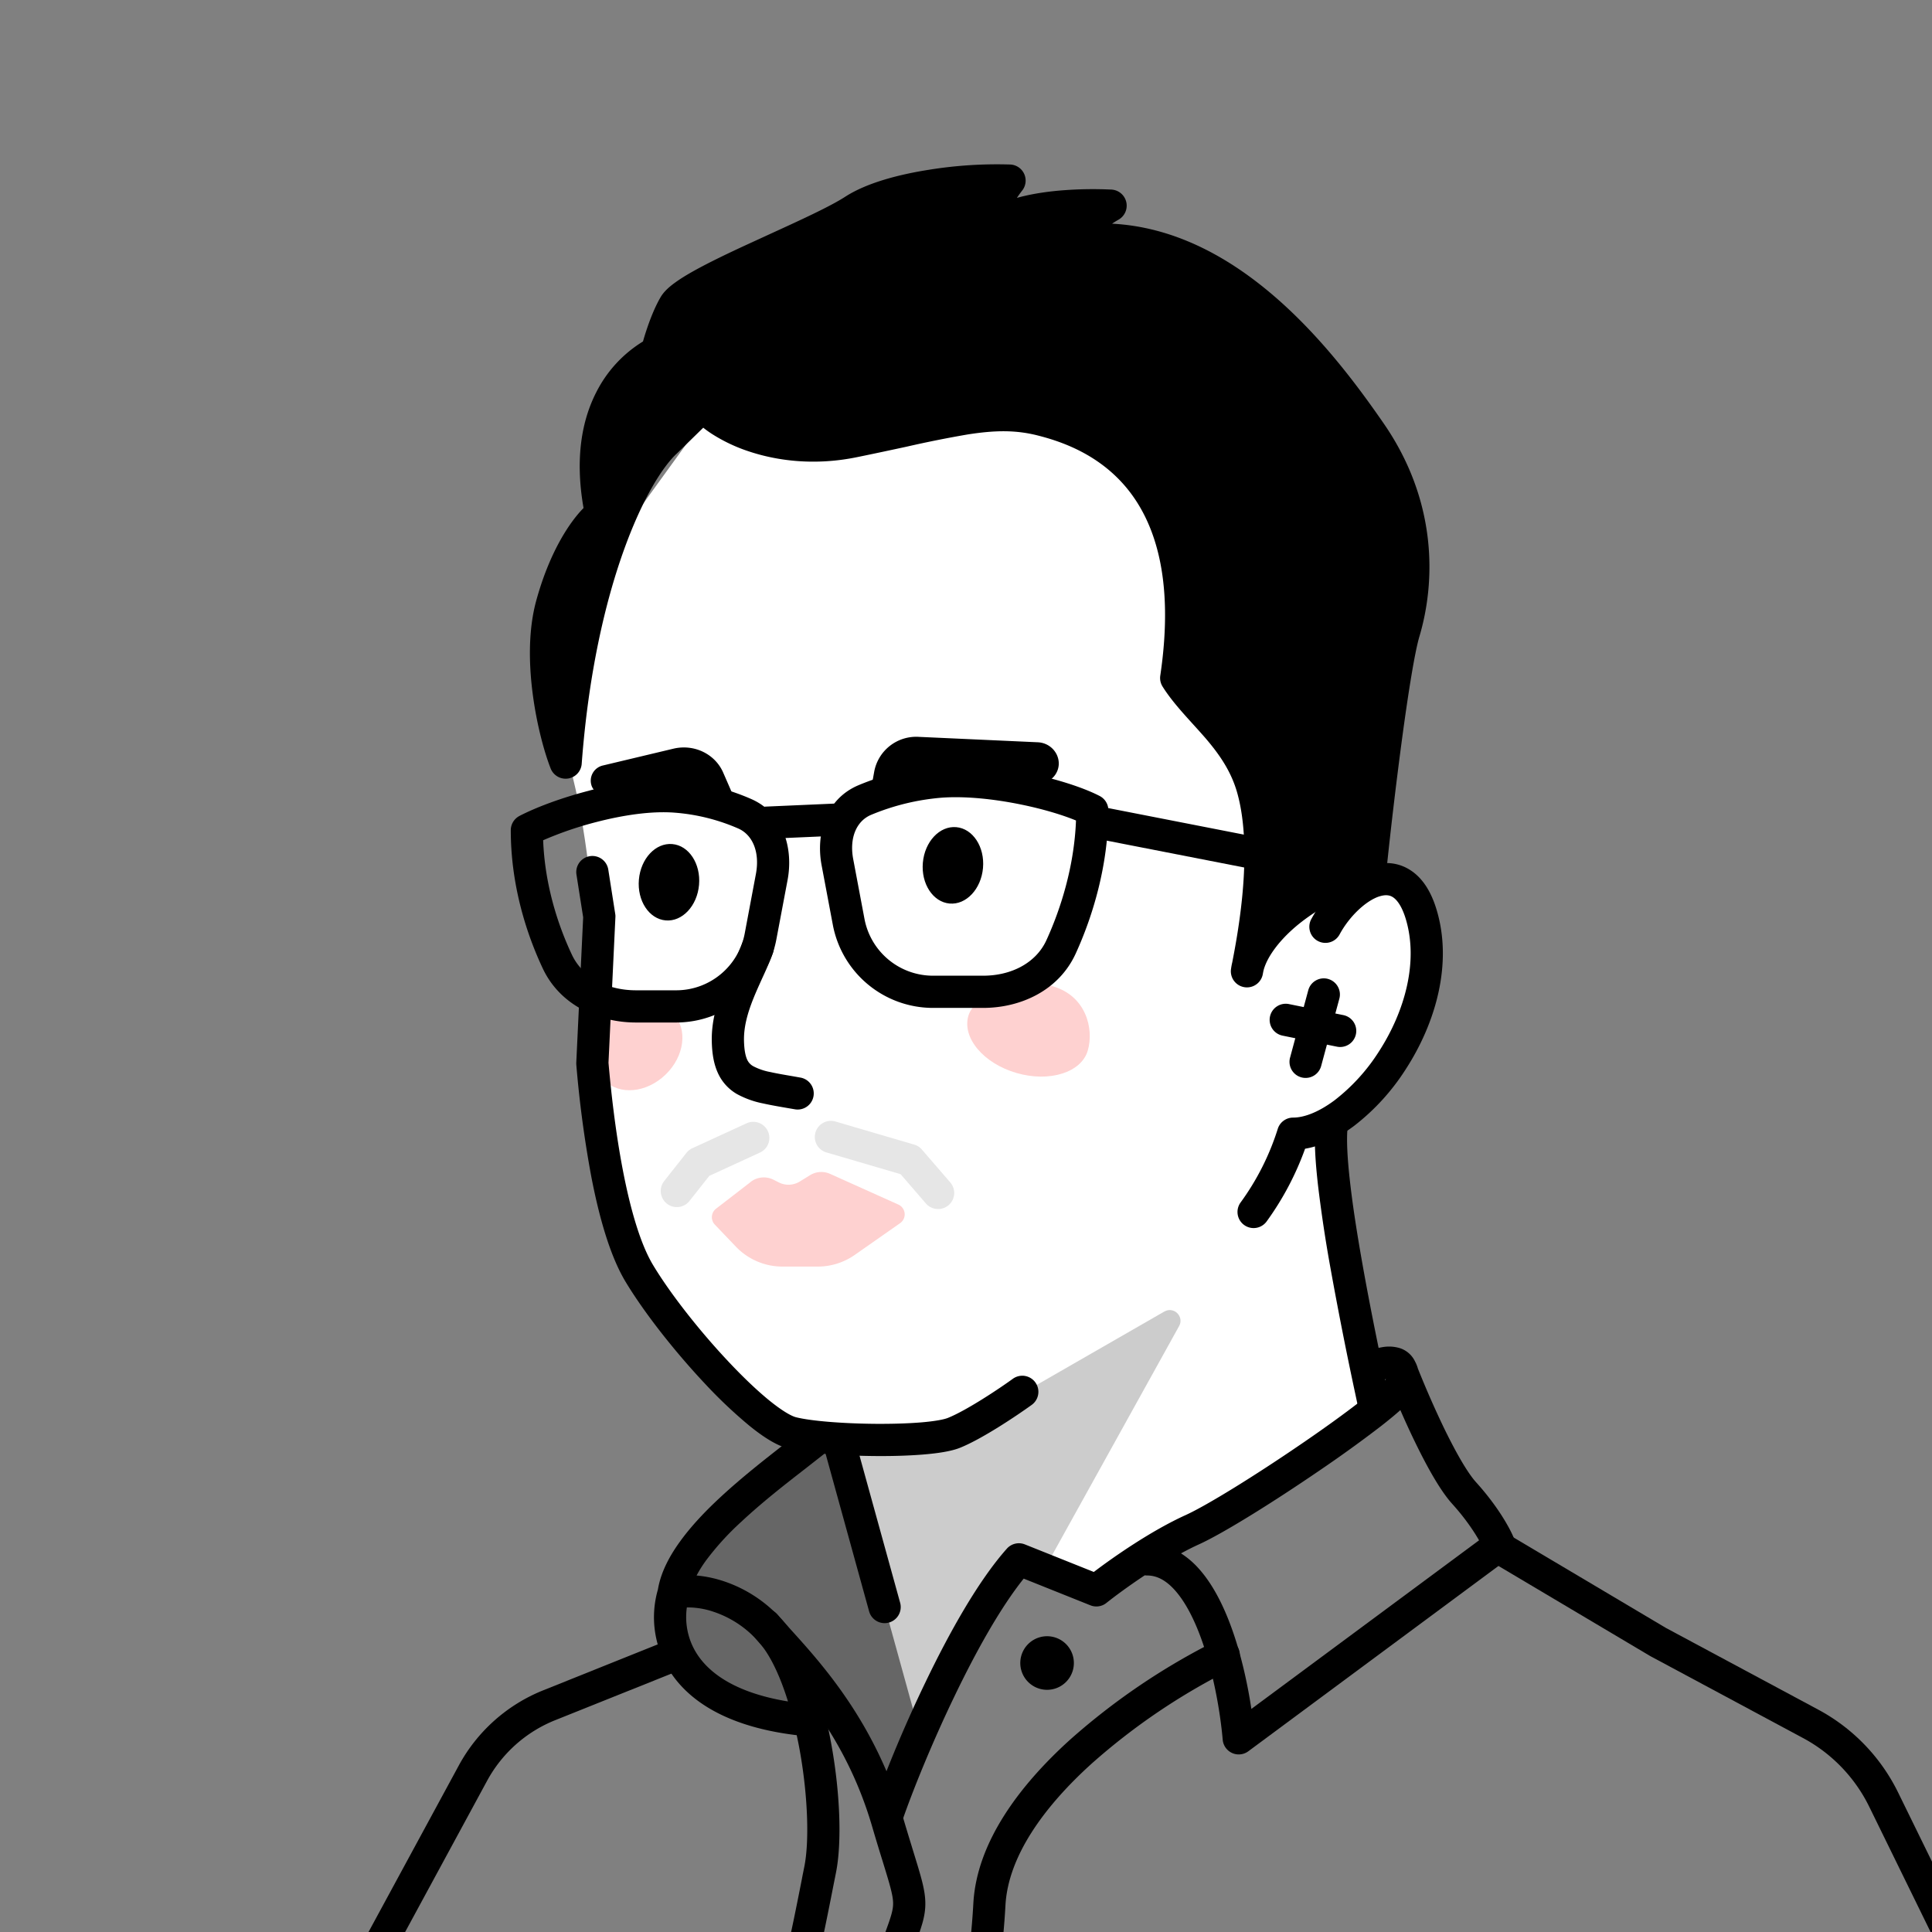 <svg xmlns="http://www.w3.org/2000/svg" width="45" height="45" fill="none"><rect width="100%" height="100%" fill="#808080" stroke="none"/><g clip-path="url(#a)"><path fill="#fff" d="m13.301 14.052 3.03-4.185 5.917-1.78 6.109.721 2.79 11.64c1.587-.24 2.26.578 2.02 2.165-.193 1.27-1.427 2.678-2.02 3.223l.673 5.532.818 1.01-6.975 4.666-1.972-.674-3.078 5.58.691-2.006-.691-2.502-1.155-4.054h-.962c-.946-.722-3.001-2.501-3.655-3.848-.818-1.684-.891-4.47-.987-7.404-.077-2.347-.472-3.884-.553-4.188v-3.896Z"/><path fill="#000" d="m20.274 18.463 3.916-.202a.5.5 0 0 0 .393-.222c.207-.315-.022-.731-.41-.75l-2.771-.126a.995.995 0 0 0-1.038.8l-.09.5Zm-3.199.061-2.953.01a.361.361 0 0 1-.336-.215.363.363 0 0 1 .26-.49l1.636-.39c.482-.116.973.12 1.163.557l.23.528Z"/><path fill="#000" fill-rule="evenodd" d="M32.965 31.725a.589.589 0 0 0-.363-.325.869.869 0 0 0-.38-.026 1.836 1.836 0 0 0-.491.149.375.375 0 1 0 .314.68c.051-.023.148-.06.236-.079a7.816 7.816 0 0 1-.589.51c-.373.291-.864.645-1.386 1.001-1.052.72-2.184 1.424-2.692 1.655-.795.361-1.669.968-2.137 1.324l-1.606-.642a.375.375 0 0 0-.42.1c-.667.75-1.34 1.956-1.892 3.104a30.694 30.694 0 0 0-1.235 2.938.375.375 0 1 0 .709.246c.214-.615.656-1.726 1.202-2.858.497-1.034 1.065-2.054 1.609-2.733l1.554.622c.125.05.268.029.373-.056.185-.147.511-.39.893-.643a.373.373 0 0 0 .055.004c.217 0 .427.102.637.333.214.235.405.579.567.992.324.824.497 1.828.556 2.5a.375.375 0 0 0 .596.27l6.072-4.498a.375.375 0 0 0 .128-.433c-.085-.227-.369-.754-.893-1.334-.209-.23-.486-.723-.76-1.288a22.687 22.687 0 0 1-.596-1.36.787.787 0 0 0-.06-.153Zm-5.457 4.456c.14-.076.28-.147.416-.209.575-.261 1.757-1.001 2.805-1.718a29.986 29.986 0 0 0 1.424-1.027c.18-.14.338-.27.464-.383.101.232.213.478.33.72.27.558.588 1.144.879 1.465.303.335.505.64.624.848l-5.303 3.927c-.096-.638-.265-1.392-.526-2.058-.179-.455-.41-.893-.71-1.222a1.995 1.995 0 0 0-.403-.343Z" clip-rule="evenodd"/><path fill="#000" d="M25.012 38.71a.624.624 0 1 1-1.247 0 .624.624 0 0 1 1.247 0Z"/><path fill="#000" fill-rule="evenodd" d="M16.082 38.4a.375.375 0 0 1-.209.488l-2.943 1.179a3.125 3.125 0 0 0-1.585 1.412l-6.034 11.13a.375.375 0 1 1-.659-.357l6.034-11.13a3.875 3.875 0 0 1 1.966-1.751l2.942-1.18a.375.375 0 0 1 .488.21Z" clip-rule="evenodd"/><path fill="#FED1D0" d="M22.555 23.662c-.149.512.354 1.108 1.122 1.33.768.223 1.512-.012 1.66-.524.148-.512-.046-1.273-.814-1.495-.768-.223-1.82.177-1.968.689Z"/><path fill="#000" fill-rule="evenodd" d="M34.635 35.879a.375.375 0 0 1 .514-.131l3.654 2.17 3.548 1.903a4.375 4.375 0 0 1 1.86 1.93l4.926 10.057a.375.375 0 0 1-.674.33l-4.925-10.056a3.626 3.626 0 0 0-1.542-1.6l-3.555-1.907-.014-.008-3.661-2.174a.375.375 0 0 1-.131-.514ZM17.777 21.724a.375.375 0 0 1 .223.482 8.058 8.058 0 0 1-.222.526l-.024.052c-.07.156-.14.308-.202.463-.139.344-.23.669-.223.992.005.224.036.356.072.438a.33.33 0 0 0 .145.158 1.4 1.4 0 0 0 .396.135c.153.034.327.064.538.1l.179.032a.375.375 0 0 1-.13.738l-.165-.028c-.214-.037-.413-.071-.586-.11a2.115 2.115 0 0 1-.614-.22 1.076 1.076 0 0 1-.446-.497c-.095-.21-.133-.454-.139-.728-.011-.474.124-.91.277-1.29.07-.171.144-.337.214-.492l.024-.053c.078-.172.147-.328.202-.476a.375.375 0 0 1 .482-.222Z" clip-rule="evenodd"/><path fill="#FED1D0" d="M15.682 23.613c.343.355.263.99-.18 1.417-.442.428-1.079.487-1.422.132-.343-.355-.558-1.017-.115-1.445.442-.428 1.374-.459 1.717-.104Z"/><path fill="#000" fill-rule="evenodd" d="M13.738 19.942a.375.375 0 0 1 .43.312l.162 1.033c.004.025.006.05.004.076l-.161 3.39c.06.688.163 1.607.332 2.489.173.904.406 1.723.704 2.22.401.667 1.075 1.526 1.75 2.244.335.357.665.673.954.909.304.247.518.368.63.396.352.088 1.105.148 1.869.153.376.002.742-.009 1.046-.034.319-.027.529-.067.62-.104.43-.172 1.18-.67 1.514-.912a.375.375 0 1 1 .438.609c-.329.237-1.147.79-1.673 1-.206.082-.517.127-.836.154-.333.028-.723.04-1.114.037-.77-.005-1.601-.064-2.046-.176-.287-.071-.613-.29-.921-.542a11.008 11.008 0 0 1-1.029-.977c-.699-.744-1.409-1.646-1.845-2.372-.37-.618-.623-1.55-.798-2.464a26.128 26.128 0 0 1-.345-2.59.378.378 0 0 1 0-.05l.16-3.377-.156-.995a.375.375 0 0 1 .311-.429Z" clip-rule="evenodd"/><path fill="#000" fill-rule="evenodd" d="M31.057 25.843a.375.375 0 0 1 .332.414c-.03.27-.008.717.057 1.283.063.557.164 1.2.278 1.844.202 1.148.443 2.288.58 2.944l.047.218a.375.375 0 0 1-.734.154l-.046-.217a91.24 91.24 0 0 1-.586-2.97 32.53 32.53 0 0 1-.284-1.888c-.065-.569-.098-1.09-.058-1.451a.375.375 0 0 1 .414-.331ZM19.46 33.285c.2-.055.406.062.461.262l1.045 3.784a.375.375 0 0 1-.723.2l-1.045-3.785a.375.375 0 0 1 .262-.46Z" clip-rule="evenodd"/><path fill="#000" fill-rule="evenodd" d="M32.123 20.88c-.312.104-.69.461-.916.875a.375.375 0 1 1-.658-.359c.28-.513.784-1.044 1.34-1.228.292-.096.627-.103.933.082.298.179.504.5.633.92.395 1.284-.03 2.681-.71 3.731a5.19 5.19 0 0 1-1.207 1.324c-.354.265-.745.465-1.14.531a6.8 6.8 0 0 1-.898 1.697.375.375 0 1 1-.602-.448 5.92 5.92 0 0 0 .86-1.7.375.375 0 0 1 .36-.274c.261 0 .6-.129.97-.406a4.444 4.444 0 0 0 1.028-1.131c.611-.944.929-2.108.623-3.103-.1-.321-.222-.45-.304-.499-.073-.044-.17-.058-.312-.011Z" clip-rule="evenodd"/><path fill="#000" d="M15.518 10.281c-.774.701-2.027 3.243-2.343 7.483-.255-.644-.676-2.394-.322-3.681.354-1.287.912-1.944 1.147-2.112-.499-2.398.653-3.439 1.295-3.767 0 0 .17-.674.415-1.094.307-.526 3.235-1.603 4.177-2.211.882-.57 2.765-.736 3.627-.692-.378.483-.422.823-.378 1.042.88-.58 2.731-.459 2.731-.459s-.824.459-.672.81c3.197-.307 5.537 2.759 6.72 4.467 1.182 1.708 1.138 3.46.788 4.643-.238.801-.615 3.882-.789 5.573-1.518.39-2.675 1.452-2.855 2.262.113-.594.533-2.665.127-4.152-.326-1.197-1.287-1.803-1.79-2.6.704-4.744-1.991-5.726-3.138-6.015-1.146-.288-2.112.04-4.37.503-1.808.37-3.22-.414-3.504-.85l-.866.85Z"/><path fill="#000" fill-rule="evenodd" d="M21.65 3.952a9.983 9.983 0 0 1 1.883-.12.375.375 0 0 1 .276.606 2.417 2.417 0 0 0-.123.171c.38-.106.782-.156 1.118-.18a9.054 9.054 0 0 1 1.063-.014h.024l-.024.375.024-.374a.375.375 0 0 1 .159.702l-.005.003-.021.012a2.46 2.46 0 0 0-.122.077c1.418.074 2.645.745 3.648 1.58 1.174.975 2.078 2.204 2.673 3.064 1.26 1.82 1.215 3.695.84 4.963-.11.366-.26 1.304-.407 2.396a106.58 106.58 0 0 0-.368 3.108l-.004.031a.546.546 0 0 1 .01.135 2.023 2.023 0 0 1-.006.084.375.375 0 0 1-.67.194 4.613 4.613 0 0 0-1.394.78c-.468.388-.732.787-.798 1.077a8.864 8.864 0 0 0-.012.063.375.375 0 0 1-.74-.124 1.496 1.496 0 0 1 .027-.143c.062-.32.18-.936.243-1.647.067-.763.066-1.6-.12-2.28-.141-.52-.422-.92-.751-1.304-.087-.1-.182-.205-.28-.313-.25-.276-.52-.572-.714-.882a.375.375 0 0 1-.054-.255c.34-2.296-.149-3.61-.792-4.382-.653-.783-1.52-1.075-2.066-1.213-.508-.128-.982-.123-1.62-.024a26.33 26.33 0 0 0-1.448.29c-.336.072-.71.153-1.137.24-.974.2-1.845.09-2.516-.133a3.807 3.807 0 0 1-.851-.4 2.556 2.556 0 0 1-.215-.153l-.6.587a.536.536 0 0 1-.01.01c-.319.289-.8 1.03-1.242 2.263-.437 1.218-.823 2.88-.979 4.97a.375.375 0 0 1-.722.11c-.14-.354-.316-.982-.412-1.687-.096-.701-.12-1.518.077-2.232.305-1.108.764-1.81 1.1-2.15-.204-1.163-.037-2.043.294-2.692a2.934 2.934 0 0 1 1.09-1.187c.02-.07.046-.158.079-.257.075-.228.189-.531.332-.776.08-.137.213-.249.332-.335.128-.094.286-.19.459-.286.345-.191.78-.4 1.225-.605l.531-.244c.724-.331 1.394-.638 1.75-.867.51-.33 1.267-.523 1.966-.632Zm-5.99 4.344a.375.375 0 0 1-.193.242 2.151 2.151 0 0 0-.912.944c-.225.442-.375 1.074-.263 1.961.327-.671.665-1.157.97-1.434l.86-.845a.375.375 0 0 1 .578.063c.03.046.122.142.301.258.173.11.403.225.683.318a4.132 4.132 0 0 0 2.129.11c.399-.08.762-.16 1.096-.232.592-.128 1.09-.236 1.524-.304.697-.108 1.279-.123 1.918.038.6.15 1.654.494 2.46 1.46.798.958 1.3 2.464.977 4.829.145.206.317.396.513.61.107.119.221.244.342.385.359.418.722.918.906 1.595.22.808.213 1.75.143 2.543l-.019.193.074-.062a5.382 5.382 0 0 1 1.822-.977c.087-.823.213-1.896.345-2.878.144-1.072.302-2.075.43-2.51.326-1.097.368-2.726-.737-4.322-.588-.85-1.444-2.007-2.536-2.915-1.09-.907-2.378-1.533-3.84-1.393a.375.375 0 0 1-.38-.224.65.65 0 0 1 .04-.575l-.03.002c-.568.042-1.165.154-1.518.386a.375.375 0 0 1-.574-.24 1.283 1.283 0 0 1 .087-.738c-.33.015-.708.05-1.09.11-.677.105-1.303.28-1.674.52-.407.262-1.149.601-1.876.934l-.497.228a19.16 19.16 0 0 0-1.176.58 3.83 3.83 0 0 0-.382.236.768.768 0 0 0-.125.106c0 .001-.001.002 0 0-.103.177-.197.42-.268.635a6.359 6.359 0 0 0-.101.338l-.006.02v.004l-.001.001Zm16.475 12.44h.001l.002-.001-.003.002Zm-18.463-7.724c-.157.293-.32.68-.456 1.17-.099.36-.132.77-.12 1.187.158-.89.357-1.676.576-2.357Z" clip-rule="evenodd"/><path fill="#FED1D0" d="m17.485 27.53-.808.624a.25.25 0 0 0-.027.37l.491.514a1.5 1.5 0 0 0 1.084.463h.823a1.5 1.5 0 0 0 .86-.271l1.057-.74a.25.25 0 0 0-.04-.433l-1.59-.715a.5.5 0 0 0-.467.03l-.24.148a.5.5 0 0 1-.485.022l-.129-.065a.5.5 0 0 0-.53.052Z"/><path fill="#000" fill-rule="evenodd" d="M12.651 19.572c.04 1.044.346 1.98.672 2.67.249.525.827.824 1.49.824h.936c.781 0 1.452-.556 1.597-1.324l.26-1.383c.096-.506-.072-.91-.407-1.06a4.56 4.56 0 0 0-1.479-.37c-.539-.043-1.192.054-1.807.212a8.223 8.223 0 0 0-1.262.43Zm1.075-1.158c.654-.168 1.397-.285 2.054-.233a5.31 5.31 0 0 1 1.725.433c.777.347.97 1.192.839 1.884l-.261 1.383a2.375 2.375 0 0 1-2.334 1.935h-.936c-.866 0-1.762-.396-2.168-1.253-.384-.814-.748-1.948-.748-3.225 0-.14.078-.268.202-.333.373-.194.971-.422 1.627-.59Zm11.336.697c-.041 1.067-.355 2.058-.688 2.786-.24.528-.813.829-1.475.829h-1.167a1.625 1.625 0 0 1-1.597-1.325l-.262-1.39c-.094-.498.078-.888.415-1.031a5.415 5.415 0 0 1 1.63-.399c.55-.043 1.23.028 1.864.158.51.104.966.242 1.28.372Zm-1.13-1.107c-.672-.138-1.427-.222-2.073-.17a6.164 6.164 0 0 0-1.863.455c-.783.331-.991 1.163-.86 1.861l.262 1.39a2.375 2.375 0 0 0 2.334 1.936h1.167c.87 0 1.762-.402 2.157-1.267.388-.849.76-2.042.76-3.335a.375.375 0 0 0-.201-.333c-.386-.2-1.013-.4-1.683-.537Z" clip-rule="evenodd"/><path fill="#000" fill-rule="evenodd" d="M19.9 19.072a.375.375 0 0 1-.358.392l-1.664.073a.375.375 0 0 1-.034-.75l1.665-.073a.375.375 0 0 1 .391.358Zm5.331.018a.375.375 0 0 1 .44-.296l4.352.851c.068.014.13.045.181.092l.928.851a.375.375 0 0 1-.507.553l-.85-.78-4.248-.83a.375.375 0 0 1-.296-.44Zm-5.985 14.254a.375.375 0 0 1-.058.527l-.441.346c-.459.356-.994.773-1.478 1.225a6.413 6.413 0 0 0-.827.908c-.087.12-.159.236-.217.347.2.017.412.06.625.13a3.15 3.15 0 0 1 1.441.989c.543.654.893 1.791 1.083 2.871.192 1.089.237 2.226.098 2.928l-.066.332c-.23 1.17-.508 2.581-.917 3.582a.408.408 0 0 1-.015.031l-2.459 4.713h2.294a.375.375 0 0 1 0 .75h-2.913a.375.375 0 0 1-.332-.548l2.737-5.246c.376-.928.638-2.255.872-3.44.02-.108.042-.215.063-.32.113-.57.084-1.603-.1-2.652a9.483 9.483 0 0 0-.079-.401c-1.533-.185-2.443-.737-2.918-1.433a2.326 2.326 0 0 1-.315-1.96c.065-.392.262-.768.51-1.111.255-.355.58-.699.923-1.018.512-.478 1.089-.927 1.551-1.287.151-.117.29-.225.41-.322a.375.375 0 0 1 .528.059Zm-3.248 4.096c-.046.321-.001.738.26 1.12.292.428.895.873 2.096 1.07-.175-.563-.392-1.036-.64-1.336a2.4 2.4 0 0 0-1.098-.754 1.86 1.86 0 0 0-.618-.1Zm12.842.943c.09.186.013.41-.173.502a14.918 14.918 0 0 0-3.248 2.2c-1.11 1.006-1.937 2.156-2 3.292-.143 2.63-.893 5.19-1.255 6.155a.375.375 0 0 1-.702-.263c.342-.913 1.07-3.398 1.209-5.933.079-1.445 1.1-2.77 2.244-3.807a15.663 15.663 0 0 1 3.423-2.318.375.375 0 0 1 .501.172Z" clip-rule="evenodd"/><path fill="#000" fill-rule="evenodd" d="M17.583 37.562a.375.375 0 0 1 .528.046c.09.106.2.228.324.366.724.8 1.951 2.158 2.594 4.344.091.31.172.571.24.794.097.315.17.553.216.74.087.358.093.603.003.93a6.628 6.628 0 0 1-.187.55c-.067.181-.146.399-.24.673a34.1 34.1 0 0 0-.816 2.864.375.375 0 0 1-.728-.18c.343-1.393.622-2.3.834-2.925.096-.283.179-.508.245-.69l.02-.053c.071-.195.118-.327.148-.437.05-.184.055-.298-.008-.555-.04-.168-.104-.371-.192-.66a45.25 45.25 0 0 1-.254-.839c-.59-2.008-1.693-3.232-2.42-4.038-.131-.147-.251-.28-.353-.402a.375.375 0 0 1 .046-.528Z" clip-rule="evenodd"/><path fill="#000" d="M16.282 20.61c-.043.491-.391.862-.778.828-.387-.034-.666-.46-.623-.95.043-.492.391-.862.778-.828.387.033.666.459.623.95Zm6.614-.393c-.043.49-.391.862-.778.828-.387-.034-.666-.46-.623-.951.043-.491.391-.862.778-.828.387.034.666.46.623.95Z"/><path fill="#000" fill-rule="evenodd" d="M30.931 22.801c.2.054.319.26.265.46l-.424 1.569a.375.375 0 0 1-.724-.196l.424-1.569c.054-.2.26-.318.46-.264Z" clip-rule="evenodd"/><path fill="#000" fill-rule="evenodd" d="M29.58 23.68a.375.375 0 0 1 .442-.293l1.268.257a.375.375 0 1 1-.15.735l-1.266-.257a.375.375 0 0 1-.294-.442Z" clip-rule="evenodd"/><path fill="#000" d="m27.12 30.548-3.592 2.065-1.433.872h-2.554L17.18 34.95l-1.74 2.379 1.151 2.097 2.95.64 1.091 1.892.778-1.62 2.118-3.925h.872l3.064-5.527c.123-.221-.124-.464-.343-.338Z" opacity=".2"/><path fill="#000" fill-rule="evenodd" d="M17.886 26.348a.375.375 0 0 1-.184.497l-1.181.543-.469.594a.375.375 0 0 1-.588-.465l.524-.664a.375.375 0 0 1 .137-.108l1.264-.581a.375.375 0 0 1 .497.184Zm1.108.028a.375.375 0 0 1 .465-.254l1.835.538c.07.02.131.06.178.115l.662.766a.375.375 0 1 1-.568.49l-.589-.682-1.729-.507a.375.375 0 0 1-.254-.466Z" clip-rule="evenodd" opacity=".1"/></g><defs><clipPath id="a"><path fill="#fff" d="M45 0H0v45h45z"/></clipPath></defs></svg>